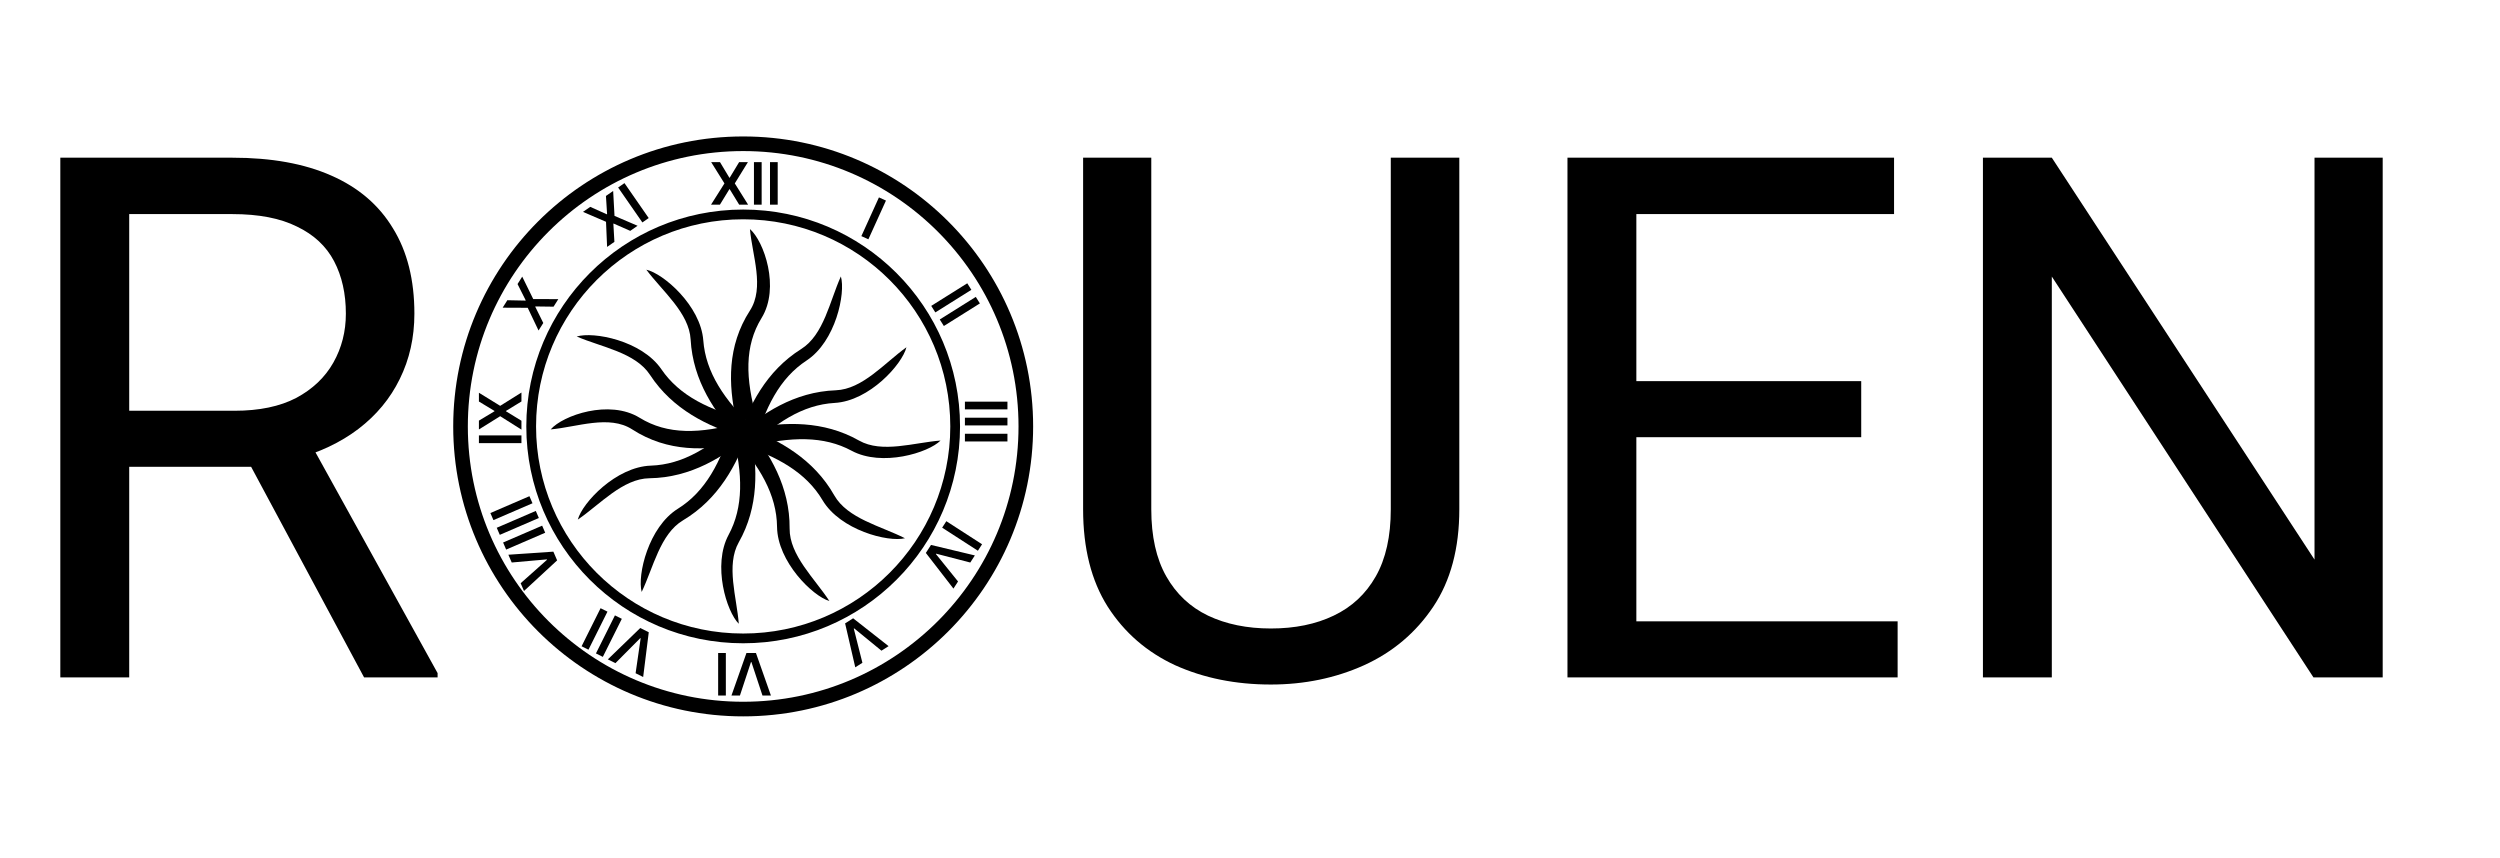 <svg width="513" height="176" viewBox="0 0 513 176" fill="none" xmlns="http://www.w3.org/2000/svg">
<path d="M285.389 32.359H299.451V104.503C299.451 112.511 297.669 119.176 294.104 124.498C290.54 129.82 285.804 133.824 279.896 136.51C274.036 139.146 267.664 140.465 260.779 140.465C253.553 140.465 247.01 139.146 241.15 136.51C235.34 133.824 230.726 129.82 227.308 124.498C223.938 119.176 222.254 112.511 222.254 104.503V32.359H236.243V104.503C236.243 110.069 237.269 114.659 239.319 118.272C241.37 121.886 244.227 124.571 247.889 126.329C251.6 128.087 255.896 128.966 260.779 128.966C265.711 128.966 270.008 128.087 273.67 126.329C277.381 124.571 280.262 121.886 282.312 118.272C284.363 114.659 285.389 110.069 285.389 104.503V32.359ZM389.393 127.501V139H332.923V127.501H389.393ZM335.779 32.359V139H321.644V32.359H335.779ZM381.922 78.209V89.708H332.923V78.209H381.922ZM388.66 32.359V43.932H332.923V32.359H388.66ZM488.929 32.359V139H474.72L421.033 56.749V139H406.897V32.359H421.033L474.939 114.83V32.359H488.929Z" fill="black"/>
<path d="M12.378 32.359H47.681C55.688 32.359 62.451 33.58 67.969 36.022C73.535 38.463 77.759 42.076 80.64 46.861C83.569 51.598 85.034 57.433 85.034 64.366C85.034 69.249 84.033 73.717 82.031 77.769C80.078 81.773 77.246 85.191 73.535 88.023C69.873 90.807 65.478 92.882 60.352 94.249L56.397 95.787H23.218L23.071 84.288H48.12C53.198 84.288 57.422 83.409 60.791 81.651C64.16 79.845 66.699 77.428 68.408 74.4C70.117 71.373 70.972 68.028 70.972 64.366C70.972 60.265 70.166 56.676 68.555 53.6C66.943 50.523 64.404 48.155 60.938 46.495C57.52 44.786 53.101 43.932 47.681 43.932H26.514V139H12.378V32.359ZM74.707 139L48.779 90.66L63.501 90.587L89.795 138.121V139H74.707Z" fill="black"/>
<circle cx="152.5" cy="87.5" r="58" stroke="black" stroke-width="3"/>
<circle cx="152.5" cy="87.5" r="43.5" stroke="black" stroke-width="2"/>
<path d="M131.255 85.727C136.95 89.237 143.702 89.083 152 86.686V91.001C144.947 92.503 137.064 92.856 129.73 88.114C125.006 85.06 118.413 87.64 113 88.114C115.489 85.237 125.032 81.891 131.255 85.727Z" fill="black"/>
<path d="M133.556 95.548C140.101 95.328 145.966 91.786 152.204 85.754L154.098 89.034C148.56 93.754 141.789 98.021 133.264 98.137C127.773 98.211 123.113 103.517 118.565 106.623C119.489 103.173 126.405 95.788 133.556 95.548Z" fill="black"/>
<path d="M149.511 109.745C152.582 104.05 152.448 97.298 150.35 89L154.126 89C155.44 96.053 155.749 103.936 151.6 111.27C148.928 115.994 151.185 122.587 151.6 128C149.083 125.511 146.155 115.968 149.511 109.745Z" fill="black"/>
<path d="M156.273 65.255C152.763 70.95 152.917 77.702 155.314 86L150.999 86C149.497 78.947 149.144 71.064 153.886 63.73C156.94 59.005 154.36 52.413 153.886 47C156.763 49.489 160.109 59.032 156.273 65.255Z" fill="black"/>
<path d="M174.745 92.489C169.05 89.418 162.298 89.552 154 91.65L154 87.874C161.053 86.56 168.936 86.251 176.27 90.4C180.994 93.073 187.587 90.815 193 90.4C190.511 92.918 180.968 95.845 174.745 92.489Z" fill="black"/>
<path d="M139.118 104.38C144.676 100.917 147.984 94.917 150.37 86.574L153.651 88.469C151.215 95.325 147.484 102.406 140.159 106.768C135.441 109.579 134.058 116.503 131.673 121.467C130.748 118.017 133.045 108.164 139.118 104.38Z" fill="black"/>
<path d="M171.272 82.681C164.735 83.055 158.955 86.734 152.86 92.911L150.889 89.675C156.315 84.827 162.984 80.402 171.504 80.086C176.992 79.883 181.526 74.469 186 71.257C185.156 74.727 178.416 82.272 171.272 82.681Z" fill="black"/>
<path d="M165.505 73.982C160.03 77.575 156.864 83.65 154.674 92.047L151.349 90.231C153.624 83.319 157.187 76.153 164.408 71.619C169.059 68.698 170.278 61.743 172.546 56.724C173.552 60.152 171.487 70.056 165.505 73.982Z" fill="black"/>
<path d="M159.449 108.102C159.373 101.554 155.961 95.613 150.068 89.243L153.389 87.422C157.986 93.062 162.103 99.926 162.03 108.451C161.984 113.943 167.186 118.719 170.191 123.334C166.762 122.334 159.532 115.257 159.449 108.102Z" fill="black"/>
<path d="M168.777 102.629C165.438 96.997 159.512 93.558 151.224 90.988L153.19 87.749C159.991 90.336 166.988 94.222 171.188 101.641C173.894 106.42 180.786 107.955 185.697 110.449C182.227 111.298 172.427 108.784 168.777 102.629Z" fill="black"/>
<path d="M144.316 69.856C144.809 76.386 148.592 82.098 154.879 88.079L151.68 90.108C146.734 84.772 142.188 78.185 141.717 69.672C141.413 64.188 135.918 59.754 132.625 55.34C136.11 56.119 143.777 62.721 144.316 69.856Z" fill="black"/>
<path d="M135.723 75.781C139.415 81.19 145.547 84.245 153.983 86.281L152.227 89.638C145.275 87.49 138.045 84.058 133.38 76.921C130.376 72.324 123.399 71.232 118.34 69.055C121.748 67.988 131.689 69.871 135.723 75.781Z" fill="black"/>
<path d="M180.873 133.52L175.272 128.94L175.197 128.988L176.967 136.001L175.5 136.934L173.416 127.918L175.063 126.871L182.337 132.589L180.873 133.52Z" fill="black"/>
<path d="M181.798 41.158L178.191 49.105L176.751 48.452L180.359 40.505L181.798 41.158Z" fill="black"/>
<path d="M199.324 59.471L191.93 64.107L191.09 62.767L198.484 58.132L199.324 59.471ZM201.073 62.261L193.679 66.897L192.839 65.557L200.233 60.922L201.073 62.261Z" fill="black"/>
<path d="M206.727 84.002L198 84.002L198 82.421L206.727 82.421L206.727 84.002ZM206.727 87.295L198 87.295L198 85.714L206.727 85.714L206.727 87.295ZM206.727 90.588L198 90.588L198 89.007L206.727 89.007L206.727 90.588Z" fill="black"/>
<path d="M200.662 113.013L193.331 108.279L194.188 106.951L201.52 111.685L200.662 113.013ZM199.1 115.432L192.097 113.614L192.049 113.689L196.589 119.32L195.646 120.78L189.984 113.461L191.043 111.822L200.041 113.975L199.1 115.432Z" fill="black"/>
<path d="M156.46 142.727L154.189 135.858L154.099 135.858L151.832 142.727L150.093 142.727L153.17 134L155.122 134L158.194 142.727L156.46 142.727ZM147.363 142.727L147.363 134L148.944 134L148.944 142.727L147.363 142.727Z" fill="black"/>
<path d="M130.425 138.147L131.461 130.987L131.381 130.947L126.284 136.08L124.729 135.304L131.379 128.87L133.126 129.741L131.977 138.922L130.425 138.147ZM122.286 134.084L126.184 126.276L127.598 126.982L123.7 134.79L122.286 134.084ZM119.339 132.613L123.238 124.805L124.652 125.511L120.754 133.319L119.339 132.613Z" fill="black"/>
<path d="M106.839 119.675L112.247 114.869L112.211 114.787L105.006 115.426L104.317 113.83L113.549 113.198L114.323 114.99L107.526 121.268L106.839 119.675ZM103.236 111.323L111.249 107.865L111.875 109.317L103.862 112.774L103.236 111.323ZM101.931 108.299L109.945 104.842L110.571 106.294L102.558 109.751L101.931 108.299ZM100.627 105.275L108.64 101.818L109.267 103.27L101.253 106.727L100.627 105.275Z" fill="black"/>
<path d="M98.273 89.347L107 89.347L107 90.928L98.273 90.928L98.273 89.347ZM98.273 86.314L101.469 84.392L101.469 84.324L98.273 82.394L98.273 80.591L102.636 83.28L107 80.549L107 82.381L103.825 84.324L103.825 84.392L107 86.336L107 88.159L102.636 85.402L98.273 88.125L98.273 86.314Z" fill="black"/>
<path d="M104.109 61.605L107.838 61.683L107.874 61.626L106.2 58.288L107.161 56.764L109.419 61.365L114.567 61.381L113.59 62.931L109.868 62.882L109.832 62.94L111.481 66.276L110.509 67.819L108.287 63.16L103.144 63.137L104.109 61.605Z" fill="black"/>
<path d="M121.118 42.446L124.519 43.976L124.575 43.937L124.339 40.211L125.82 39.184L126.098 44.301L130.83 46.329L129.325 47.374L125.918 45.873L125.862 45.912L126.076 49.628L124.577 50.668L124.355 45.511L119.63 43.478L121.118 42.446ZM128.139 37.575L133.114 44.745L131.815 45.646L126.84 38.476L128.139 37.575Z" fill="black"/>
<path d="M147.746 33.273L149.668 36.469H149.736L151.667 33.273H153.469L150.78 37.636L153.512 42H151.68L149.736 38.825H149.668L147.725 42H145.901L148.658 37.636L145.935 33.273H147.746ZM156.291 33.273V42H154.71V33.273H156.291ZM159.584 33.273V42H158.003V33.273H159.584Z" fill="black"/>
</svg>
